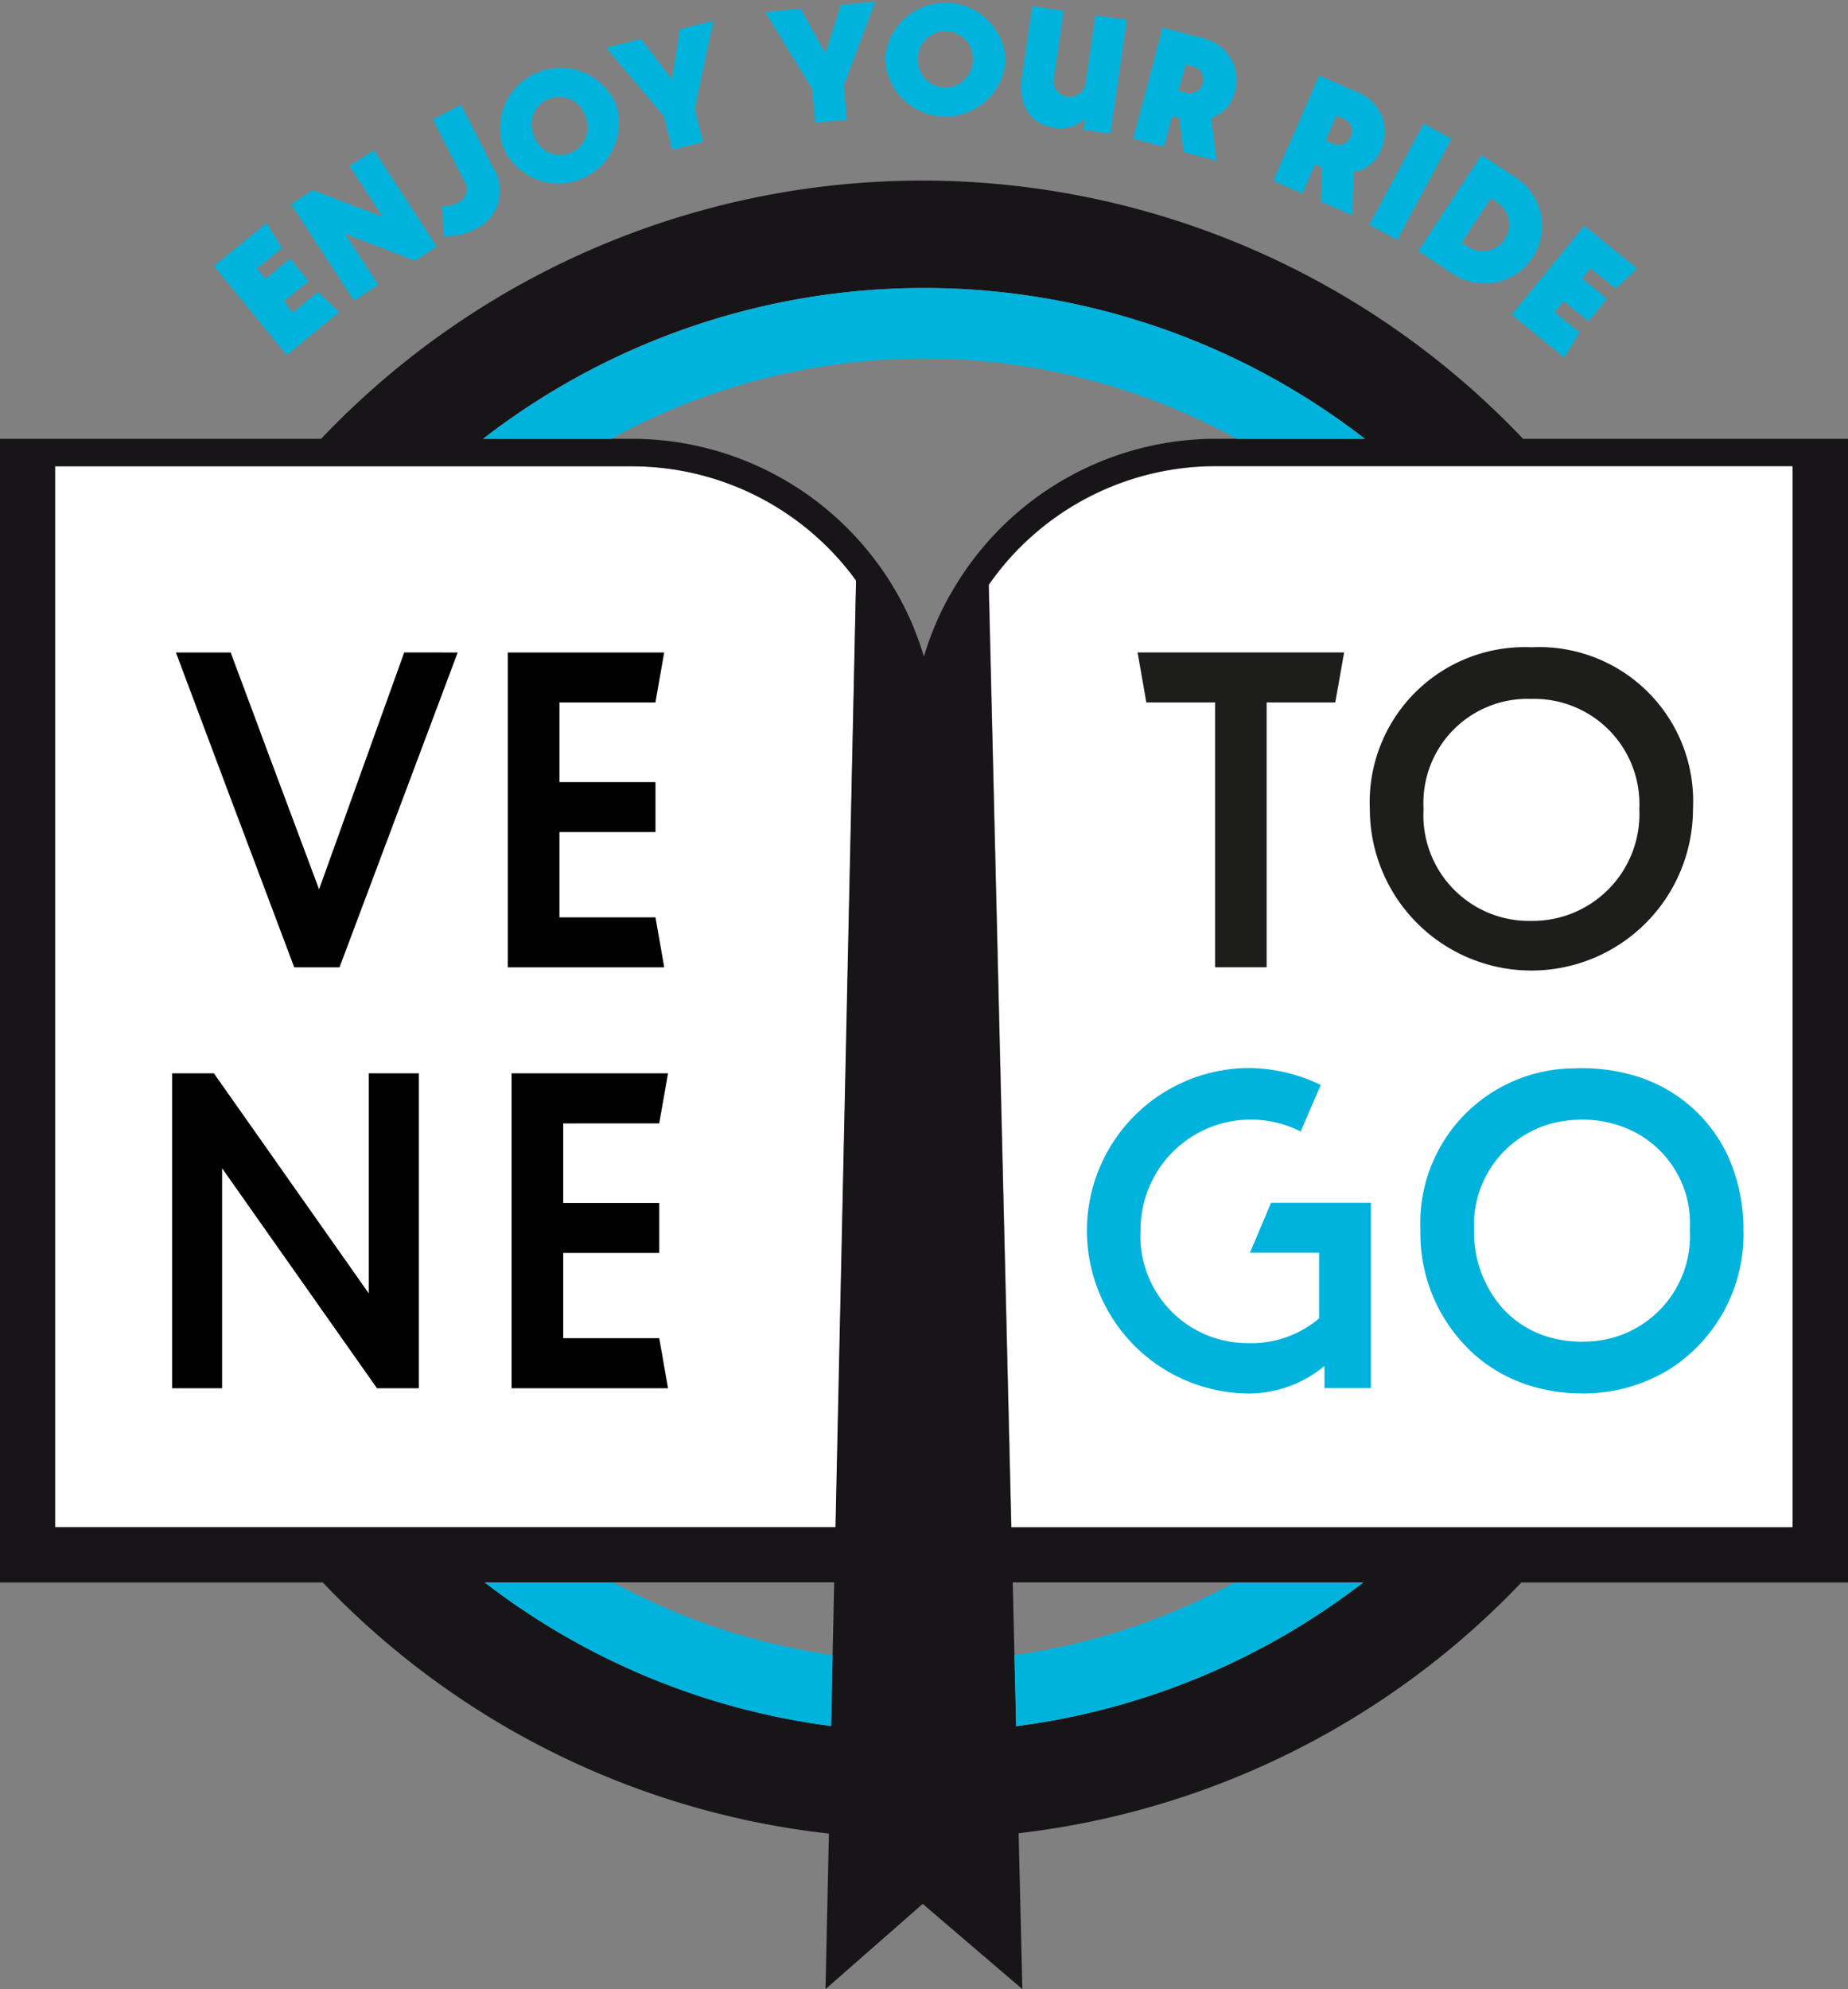 <?xml version="1.0" encoding="UTF-8"?>
<svg xmlns="http://www.w3.org/2000/svg" id="Livello_1-2" width="61.19" height="65.846" viewBox="0 0 61.19 65.846">
  <rect x="0" y="0" width="61.19" height="65.846" fill="#808080" stroke="none"/>
  <g id="Raggruppa_1183" data-name="Raggruppa 1183" transform="translate(0 0)">
    <g id="Raggruppa_1181" data-name="Raggruppa 1181" transform="translate(0 5.978)">
      <g id="Raggruppa_1176" data-name="Raggruppa 1176" transform="translate(1.825 9.457)">
        <path id="Tracciato_2730" data-name="Tracciato 2730" d="M121.47,53.71a9.156,9.156,0,0,0-7.52,3.925h0l.747,31.2h25.88V53.71h-19.1Z" transform="translate(-83.03 -53.71)" fill="#fff"></path>
        <path id="Tracciato_2731" data-name="Tracciato 2731" d="M25.457,53.71H6.35V88.834H32.2L32.876,57.5h0a9.168,9.168,0,0,0-7.42-3.787Z" transform="translate(-6.35 -53.71)" fill="#fff"></path>
      </g>
      <path id="Tracciato_2732" data-name="Tracciato 2732" d="M106.46,70.613a.01.01,0,0,1,0,.006,10.272,10.272,0,0,1,.853-2.029A9.995,9.995,0,0,0,106.46,70.613Z" transform="translate(-75.868 -54.857)" fill="#181518"></path>
      <path id="Tracciato_2733" data-name="Tracciato 2733" d="M50.432,29.349a27.435,27.435,0,0,0-39.8,0H0V67.205H10.687a27.316,27.316,0,0,0,16.759,8.313l-.112,5.149,3.218-2.822,3.3,2.822-.124-5.161a27.329,27.329,0,0,0,16.647-8.3H61.19V29.349H50.434ZM27.569,69.6l-.043,2-.006.356a23.785,23.785,0,0,1-11.474-4.756H27.621Zm.776-35.561-.681,31.336H1.822V30.257H20.928a9.177,9.177,0,0,1,7.42,3.785h0Zm3.1.491a10.272,10.272,0,0,0-.853,2.029l0-.006c-.057-.181-.115-.365-.178-.537s-.135-.356-.207-.534a10.111,10.111,0,0,0-9.276-6.135H15.994a23.844,23.844,0,0,1,29.2,0H40.262a10.091,10.091,0,0,0-8.813,5.187Zm2.2,37.431-.006-.374-.049-1.98-.057-2.405H45.144A23.825,23.825,0,0,1,33.644,71.967Zm25.719-6.583H33.483l-.747-31.2h0a9.151,9.151,0,0,1,7.52-3.928h19.1V65.384Z" transform="translate(0 -20.8)" fill="#181518"></path>
      <path id="Tracciato_2734" data-name="Tracciato 2734" d="M128.445,182.29a23.825,23.825,0,0,1-11.5,4.759l-.006-.374-.049-1.98a21.414,21.414,0,0,0,7.29-2.405h4.267Z" transform="translate(-83.301 -135.885)" fill="#00b3dc"></path>
      <path id="Tracciato_2735" data-name="Tracciato 2735" d="M67.363,184.689l-.043,2-.006.356A23.785,23.785,0,0,1,55.84,182.29H60.1a21.4,21.4,0,0,0,7.262,2.4Z" transform="translate(-39.794 -135.885)" fill="#00b3dc"></path>
      <path id="Tracciato_2736" data-name="Tracciato 2736" d="M84.871,38.164H80.627a21.516,21.516,0,0,0-20.719,0H55.67a23.844,23.844,0,0,1,29.2,0Z" transform="translate(-39.673 -29.615)" fill="#00b3dc"></path>
      <g id="Raggruppa_1177" data-name="Raggruppa 1177" transform="translate(5.698 29.552)">
        <path id="Tracciato_2737" data-name="Tracciato 2737" d="M28,123.64v10.425H26.615l-5.129-7.282v7.282H19.83V123.64h1.385l5.126,7.282V123.64Z" transform="translate(-19.83 -123.64)"></path>
        <path id="Tracciato_2738" data-name="Tracciato 2738" d="M63.956,133.074l.175.991H58.95V123.64h5.181l-.293,1.658H60.66v2.632h3.178v1.655H60.66v2.822h3.178l.118.655Z" transform="translate(-47.709 -123.64)"></path>
      </g>
      <g id="Raggruppa_1178" data-name="Raggruppa 1178" transform="translate(35.992 29.379)">
        <path id="Tracciato_2739" data-name="Tracciato 2739" d="M134.65,127.5v6.132h-1.537V132.9a3.929,3.929,0,0,1-2.716.905,5.387,5.387,0,0,1,.1-10.767,5.531,5.531,0,0,1,2.494.56l-.667,1.54a3.649,3.649,0,0,0-5.3,3.264,3.545,3.545,0,0,0,3.569,3.741,3.456,3.456,0,0,0,2.342-.819v-2.172h-2.29l.7-1.655h3.3Z" transform="translate(-125.25 -123.04)" fill="#00b3dc"></path>
        <path id="Tracciato_2740" data-name="Tracciato 2740" d="M174.078,126.544a4.919,4.919,0,0,0-3.049-3.158c-.135-.049-.27-.092-.414-.129a6.029,6.029,0,0,0-1.595-.207c-.106,0-.207,0-.31.006a5.118,5.118,0,0,0-5.04,5.345,5.373,5.373,0,0,0,1.833,4.167,5.04,5.04,0,0,0,1.681.954c.132.043.264.083.4.118a5.817,5.817,0,0,0,1.434.175,5.435,5.435,0,0,0,2.888-.793,5.292,5.292,0,0,0,2.46-4.624A5.88,5.88,0,0,0,174.078,126.544Zm-5.06,5.56a4.205,4.205,0,0,1-.543-.037,3.744,3.744,0,0,1-.42-.08,3.336,3.336,0,0,1-1.661-.986,3.813,3.813,0,0,1-.948-2.606,3.473,3.473,0,0,1,3.037-3.606h0a4.034,4.034,0,0,1,.534-.037,3.757,3.757,0,0,1,1.374.247,3.4,3.4,0,0,1,2.2,3.394,3.5,3.5,0,0,1-3.572,3.707Z" transform="translate(-152.63 -123.047)" fill="#00b3dc"></path>
      </g>
      <g id="Raggruppa_1179" data-name="Raggruppa 1179" transform="translate(5.825 15.621)">
        <path id="Tracciato_2741" data-name="Tracciato 2741" d="M63.4,83.927l.29,1.655H58.51V75.16h5.178l-.29,1.655H60.22V79.45H63.4v1.655H60.22v2.822Z" transform="translate(-47.521 -75.16)"></path>
        <path id="Tracciato_2742" data-name="Tracciato 2742" d="M29.6,75.16,25.687,85.582h-1.5l-.523-1.391v0L22.31,80.594l-.17-.448v0L20.27,75.16h1.813l.945,2.532.144.394v0L24.3,81.1l.71,1.9,2.819-7.842Z" transform="translate(-20.27 -75.16)"></path>
      </g>
      <g id="Raggruppa_1180" data-name="Raggruppa 1180" transform="translate(37.667 15.448)">
        <path id="Tracciato_2743" data-name="Tracciato 2743" d="M163.191,74.56a5.134,5.134,0,0,0-5.351,5.351,5.35,5.35,0,1,0,10.7,0A5.1,5.1,0,0,0,163.191,74.56Zm0,9.058a3.5,3.5,0,0,1-3.572-3.707,3.446,3.446,0,0,1,3.572-3.641,3.482,3.482,0,0,1,3.572,3.641A3.538,3.538,0,0,1,163.191,83.618Z" transform="translate(-150.15 -74.56)" fill="#1d1d1b"></path>
        <path id="Tracciato_2744" data-name="Tracciato 2744" d="M137.919,75.16l-.293,1.655h-2.273v8.767h-1.707V76.815H131.37l-.29-1.655Z" transform="translate(-131.08 -74.988)" fill="#1d1d1b"></path>
      </g>
    </g>
    <g id="Raggruppa_1182" data-name="Raggruppa 1182" transform="translate(7.083)">
      <path id="Tracciato_2745" data-name="Tracciato 2745" d="M24.653,27.112l1.741-1.422.509.83-.825.675.279.342.819-.67.609.747-.819.67.3.365.825-.675.71.664-1.741,1.422L24.65,27.112Z" transform="translate(-24.65 -18.307)" fill="#00b3dc"></path>
      <path id="Tracciato_2746" data-name="Tracciato 2746" d="M33.55,19.09l.716-.468,2.319.888-1.1-1.684.807-.526,2.078,3.19-.716.468-2.319-.888,1.1,1.684-.807.526Z" transform="translate(-30.993 -12.328)" fill="#00b3dc"></path>
      <path id="Tracciato_2747" data-name="Tracciato 2747" d="M50.232,16.433l-.049-1.009a.958.958,0,0,0,.5-.1.484.484,0,0,0,.216-.744L49.87,12.557l.937-.477,1.055,2.066a1.4,1.4,0,0,1-.618,2.063,2.042,2.042,0,0,1-1.009.221Z" transform="translate(-42.623 -8.608)" fill="#00b3dc"></path>
      <path id="Tracciato_2748" data-name="Tracciato 2748" d="M57.614,10.255a2,2,0,0,1,3.736-1.417,2,2,0,0,1-3.736,1.417Zm2.718-1.032a.91.91,0,1,0-1.7.644.911.911,0,1,0,1.7-.644Z" transform="translate(-48.039 -5.386)" fill="#00b3dc"></path>
      <path id="Tracciato_2749" data-name="Tracciato 2749" d="M71.767,5.57,69.85,3.291,71,3l1.029,1.333.264-1.658L73.4,2.4l-.618,2.911.276,1.1-1.02.256-.276-1.1Z" transform="translate(-56.861 -1.71)" fill="#00b3dc"></path>
      <path id="Tracciato_2750" data-name="Tracciato 2750" d="M89.722,3.068,88.17.528,89.345.416l.819,1.474.512-1.6L91.817.18,90.771,2.967l.106,1.126-1.046.1-.106-1.126Z" transform="translate(-69.917 -0.128)" fill="#00b3dc"></path>
      <path id="Tracciato_2751" data-name="Tracciato 2751" d="M101.982,1.921A2,2,0,0,1,105.973,2a2,2,0,0,1-3.994-.083Zm2.905.06a.91.91,0,1,0-1.819-.037.91.91,0,1,0,1.819.04Z" transform="translate(-79.757 0.002)" fill="#00b3dc"></path>
      <path id="Tracciato_2752" data-name="Tracciato 2752" d="M117.7,3.049,118.041.71l1.04.152-.333,2.287A.533.533,0,0,0,119.8,3.3l.333-2.287,1.04.152-.546,3.767-.891-.129.055-.379a1.152,1.152,0,0,1-1.049.31c-.69-.1-1.19-.678-1.046-1.684Z" transform="translate(-90.943 -0.505)" fill="#00b3dc"></path>
      <path id="Tracciato_2753" data-name="Tracciato 2753" d="M131.544,3.17l1.354.359a1.416,1.416,0,0,1,1.043,1.762,1.179,1.179,0,0,1-.784.865l.17,1.425-1.086-.287L132.1,6.167l-.239-.063-.27,1.017-1.017-.27.974-3.681Zm.535,2.092.2.055a.452.452,0,1,0,.23-.868l-.2-.055-.23.868Z" transform="translate(-100.133 -2.258)" fill="#00b3dc"></path>
      <path id="Tracciato_2754" data-name="Tracciato 2754" d="M148.24,8.686l1.282.557a1.414,1.414,0,0,1,.764,1.9,1.183,1.183,0,0,1-.905.736l-.046,1.434-1.032-.448.026-1.135-.227-.1-.42.963-.963-.42,1.52-3.491Zm.213,2.149.193.083a.453.453,0,1,0,.356-.825l-.193-.083-.359.825Z" transform="translate(-111.642 -6.185)" fill="#00b3dc"></path>
      <path id="Tracciato_2755" data-name="Tracciato 2755" d="M159.565,14.24l.925.5-1.8,3.351-.925-.5Z" transform="translate(-119.51 -10.147)" fill="#00b3dc"></path>
      <path id="Tracciato_2756" data-name="Tracciato 2756" d="M165.512,17.86l1.152.756a1.9,1.9,0,0,1-2.092,3.181l-1.152-.756Zm-.652,2.9.218.144a.88.88,0,0,0,.966-1.471l-.218-.144-.968,1.471Z" transform="translate(-123.543 -12.727)" fill="#00b3dc"></path>
      <path id="Tracciato_2757" data-name="Tracciato 2757" d="M176.6,25.993l1.741,1.42-.71.664L176.8,27.4l-.279.342.819.67-.609.747-.819-.67-.3.365.825.672-.509.83-1.741-1.42L176.6,25.99Z" transform="translate(-131.218 -18.521)" fill="#00b3dc"></path>
    </g>
  </g>
</svg>
